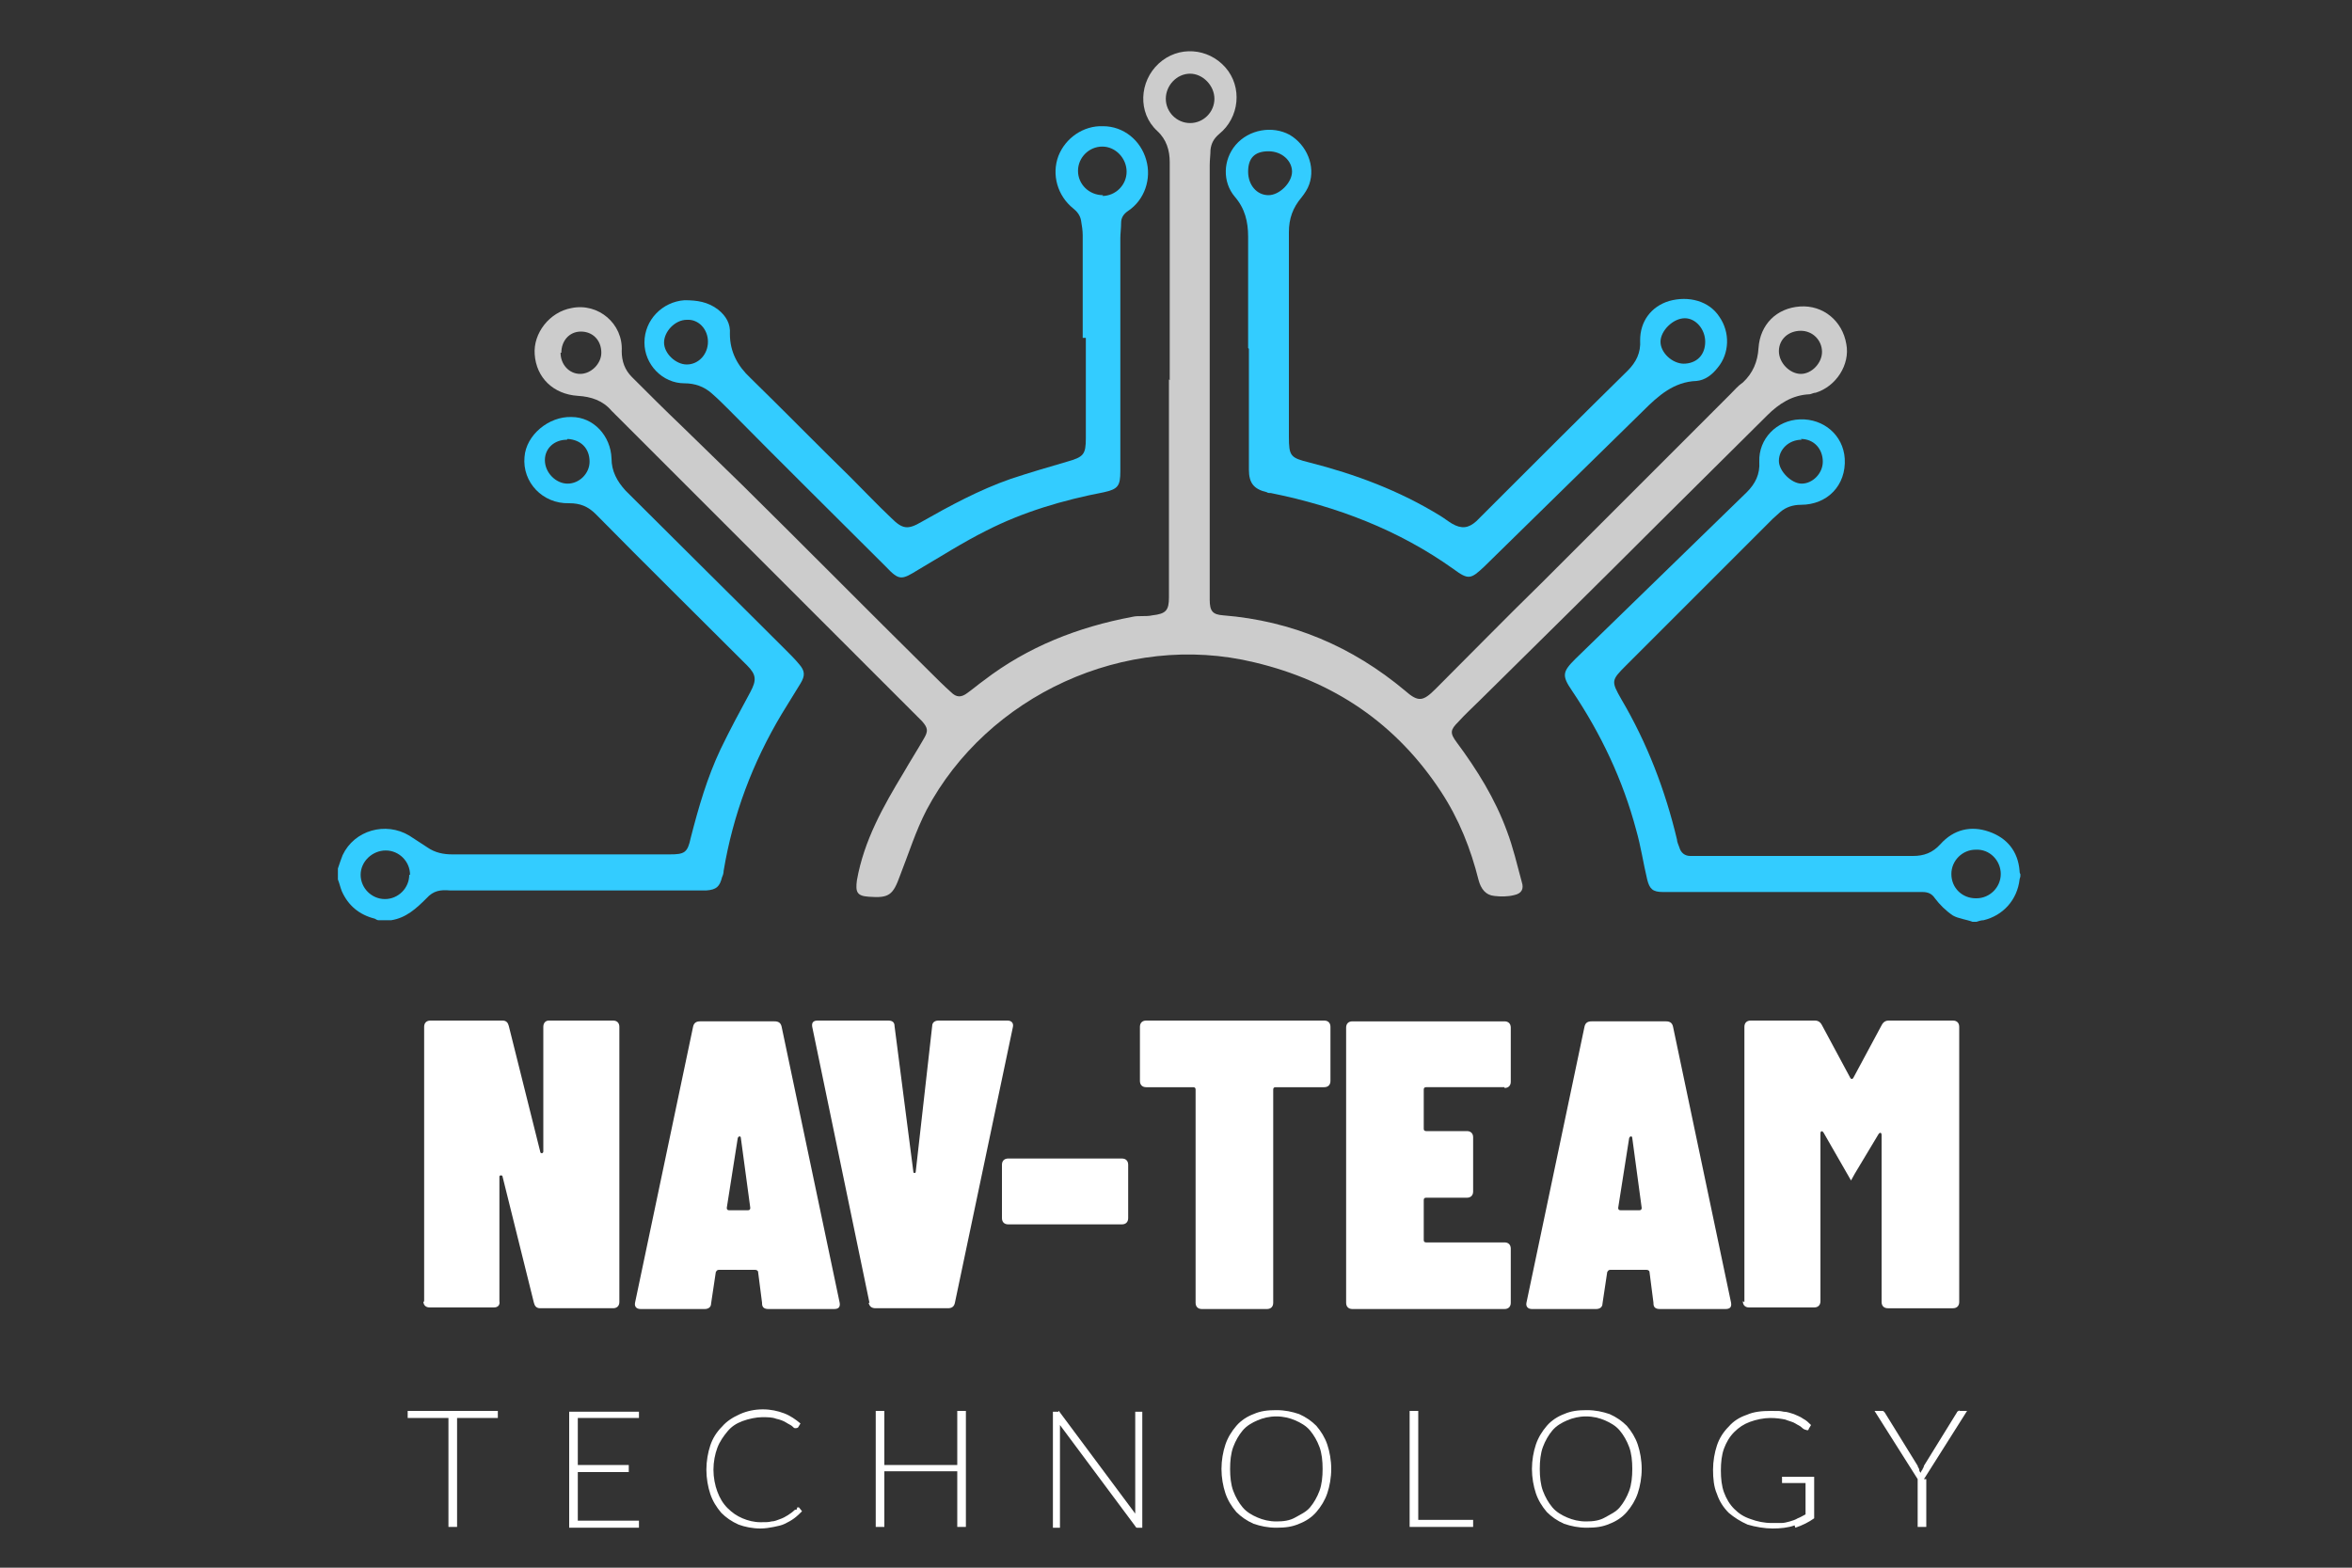 <svg xmlns="http://www.w3.org/2000/svg" id="Layer_1" data-name="Layer 1" viewBox="0 0 300 200"><rect x="0" y="0" width="300" height="200" fill="#333333" stroke="none"/><defs><style>      .cls-1 {        fill: #ccc;      }      .cls-1, .cls-2, .cls-3 {        stroke-width: 0px;      }      .cls-2 {        fill: #3cf;      }      .cls-3 {        fill: #fff;      }    </style></defs><g><path class="cls-3" d="M54.1,166.1v-35.1c0-.5.3-.8.8-.8h9.2c.5,0,.7.3.8.7l4,16c0,.3.4.3.4,0v-15.9c0-.5.3-.8.7-.8h8.2c.5,0,.8.3.8.8v35.1c0,.5-.3.8-.8.8h-9.3c-.5,0-.7-.3-.8-.7l-4-16.1c0-.2-.4-.2-.4,0v15.9c.1.5-.2.8-.7.8h-8.2c-.5,0-.8-.3-.8-.8Z"></path><path class="cls-3" d="M97.2,166.2l-.5-3.9c0-.2-.2-.3-.4-.3h-4.6c-.2,0-.3.1-.4.3l-.6,4c0,.5-.4.7-.8.7h-8.2c-.5,0-.8-.3-.7-.8l7.4-35.2c.1-.5.4-.7.9-.7h9.5c.5,0,.8.2.9.7l7.4,35.2c.1.6-.2.8-.7.8h-8.4c-.5,0-.8-.2-.8-.7ZM93,154.4h2.4c.2,0,.3-.1.3-.3l-1.2-8.9c0-.3-.3-.3-.4,0l-1.4,8.9c0,.2.1.3.3.3Z"></path><path class="cls-3" d="M110.9,166.2l-7.3-35.2c-.1-.6.2-.8.7-.8h9c.5,0,.8.2.8.7l2.4,18.6c0,.2.3.2.3,0l2.1-18.6c0-.5.4-.7.8-.7h8.8c.5,0,.8.3.7.8l-7.4,35.2c-.1.5-.4.7-.9.7h-9.2c-.5,0-.8-.2-.9-.7Z"></path><path class="cls-3" d="M127.8,155.4v-6.8c0-.5.3-.8.8-.8h14.5c.5,0,.8.3.8.8v6.8c0,.5-.3.8-.8.8h-14.5c-.5,0-.8-.3-.8-.8Z"></path><path class="cls-3" d="M169.7,131v6.9c0,.5-.3.8-.8.8h-6.2c-.2,0-.3.1-.3.3v27.2c0,.5-.3.8-.8.8h-8.3c-.5,0-.8-.3-.8-.8v-27.2c0-.2-.1-.3-.3-.3h-6c-.5,0-.8-.3-.8-.8v-6.9c0-.5.3-.8.8-.8h22.7c.5,0,.8.3.8.8Z"></path><path class="cls-3" d="M191.9,138.7h-10c-.2,0-.3.1-.3.3v5c0,.2.1.3.3.3h5.2c.5,0,.8.3.8.8v6.9c0,.5-.3.8-.8.8h-5.2c-.2,0-.3.1-.3.3v5.1c0,.2.1.3.3.3h10c.5,0,.8.3.8.8v6.9c0,.5-.3.8-.8.8h-19.4c-.5,0-.8-.3-.8-.8v-35.1c0-.5.3-.8.8-.8h19.4c.5,0,.8.3.8.8v6.9c0,.5-.3.8-.8.8Z"></path><path class="cls-3" d="M210.9,166.2l-.5-3.9c0-.2-.2-.3-.4-.3h-4.6c-.2,0-.3.1-.4.3l-.6,4c0,.5-.4.7-.8.7h-8.2c-.5,0-.8-.3-.7-.8l7.4-35.2c.1-.5.4-.7.9-.7h9.5c.5,0,.8.2.9.7l7.4,35.2c.1.6-.2.8-.7.8h-8.4c-.5,0-.8-.2-.8-.7ZM206.7,154.4h2.4c.2,0,.3-.1.3-.3l-1.2-8.9c0-.3-.3-.3-.4,0l-1.4,8.9c0,.2.1.3.3.3Z"></path><path class="cls-3" d="M222.5,166.1v-35.1c0-.5.3-.8.8-.8h8.2c.4,0,.7.2.9.6l3.6,6.7c.1.2.3.2.4,0l3.6-6.7c.2-.4.5-.6.9-.6h8.2c.5,0,.8.3.8.8v35.1c0,.5-.3.8-.8.8h-8.3c-.5,0-.8-.3-.8-.8v-21.3c0-.3-.2-.4-.4-.1l-3,5-.5.9h0l-3.5-6.1c-.2-.3-.4-.2-.4.1v21.4c0,.5-.3.8-.8.8h-8.3c-.5,0-.8-.3-.8-.8Z"></path></g><g><path class="cls-3" d="M63.5,180v.9h-5.2v13.9h-1.1v-13.9h-5.2v-.9h11.5Z"></path><path class="cls-3" d="M81.5,180v.9h-7.8v6h6.5v.9h-6.5v6.2h7.8v.9h-8.9v-14.8h8.9Z"></path><path class="cls-3" d="M101.7,192.3c0,0,.1,0,.2,0l.4.5c-.3.3-.6.6-1,.9-.4.3-.8.5-1.2.7-.4.2-.9.3-1.4.4s-1.1.2-1.7.2c-1,0-2-.2-2.8-.5-.9-.4-1.6-.9-2.2-1.5-.6-.7-1.1-1.5-1.4-2.4-.3-.9-.5-2-.5-3.1s.2-2.2.5-3.1c.3-.9.8-1.7,1.5-2.4.6-.7,1.4-1.2,2.3-1.6s1.9-.6,2.9-.6,1.9.2,2.7.5c.8.3,1.5.8,2.1,1.3l-.3.5c0,0-.1.1-.3.1s-.2,0-.4-.2c-.2-.2-.5-.3-.8-.5-.3-.2-.8-.4-1.3-.5-.5-.2-1.1-.2-1.8-.2s-1.7.2-2.5.5-1.4.7-1.9,1.3c-.5.6-1,1.3-1.3,2.1-.3.8-.5,1.8-.5,2.8s.2,2,.5,2.8c.3.8.7,1.5,1.3,2.1s1.2,1,1.9,1.3,1.5.5,2.3.5,1,0,1.4-.1c.4,0,.8-.2,1.1-.3.3-.1.7-.3,1-.5.3-.2.6-.4.9-.7,0,0,0,0,.1,0,0,0,0,0,.1,0Z"></path><path class="cls-3" d="M123.2,194.8h-1.1v-7.1h-9.3v7.1h-1.1v-14.8h1.1v6.9h9.3v-6.9h1.1v14.8Z"></path><path class="cls-3" d="M135,180c0,0,.1,0,.2.2l9.6,12.9c0-.2,0-.4,0-.6v-12.4h.9v14.8h-.5c0,0-.2,0-.2,0,0,0-.1,0-.2-.2l-9.6-12.9c0,.2,0,.4,0,.6v12.5h-.9v-14.8h.5c0,0,.2,0,.2,0Z"></path><path class="cls-3" d="M169.8,187.4c0,1.1-.2,2.2-.5,3.1-.3.9-.8,1.7-1.4,2.4-.6.7-1.4,1.2-2.2,1.5-.9.4-1.8.5-2.9.5s-2-.2-2.9-.5c-.9-.4-1.6-.9-2.2-1.5-.6-.7-1.1-1.5-1.4-2.4-.3-.9-.5-2-.5-3.1s.2-2.2.5-3.1c.3-.9.8-1.7,1.4-2.4.6-.7,1.4-1.2,2.2-1.5.9-.4,1.8-.5,2.9-.5s2,.2,2.9.5c.9.4,1.6.9,2.2,1.5.6.7,1.1,1.5,1.4,2.4.3.9.5,2,.5,3.1ZM168.7,187.4c0-1-.1-2-.4-2.8s-.7-1.5-1.2-2.1c-.5-.6-1.2-1-1.9-1.3s-1.5-.5-2.4-.5-1.7.2-2.4.5c-.7.3-1.4.7-1.9,1.3s-.9,1.3-1.2,2.1-.4,1.8-.4,2.8.1,2,.4,2.8.7,1.5,1.2,2.1,1.2,1,1.9,1.3c.7.3,1.5.5,2.4.5s1.7-.1,2.4-.5,1.4-.7,1.9-1.3c.5-.6.9-1.3,1.2-2.1s.4-1.8.4-2.8Z"></path><path class="cls-3" d="M180.9,193.9h7v.9h-8.1v-14.8h1.1v13.9Z"></path><path class="cls-3" d="M209.4,187.4c0,1.1-.2,2.2-.5,3.1-.3.9-.8,1.7-1.4,2.4-.6.7-1.4,1.2-2.2,1.5-.9.4-1.8.5-2.9.5s-2-.2-2.9-.5c-.9-.4-1.6-.9-2.2-1.5-.6-.7-1.1-1.5-1.4-2.4-.3-.9-.5-2-.5-3.1s.2-2.2.5-3.1c.3-.9.8-1.7,1.4-2.4.6-.7,1.4-1.2,2.2-1.5.9-.4,1.8-.5,2.9-.5s2,.2,2.9.5c.9.4,1.6.9,2.2,1.5.6.7,1.1,1.5,1.4,2.4.3.9.5,2,.5,3.1ZM208.2,187.4c0-1-.1-2-.4-2.8s-.7-1.5-1.2-2.1c-.5-.6-1.2-1-1.9-1.3s-1.5-.5-2.4-.5-1.7.2-2.4.5c-.7.3-1.4.7-1.9,1.3s-.9,1.3-1.2,2.1-.4,1.8-.4,2.8.1,2,.4,2.8.7,1.5,1.2,2.1,1.2,1,1.9,1.3c.7.3,1.5.5,2.4.5s1.7-.1,2.4-.5,1.4-.7,1.9-1.3c.5-.6.9-1.3,1.2-2.1s.4-1.8.4-2.8Z"></path><path class="cls-3" d="M228.9,194.6c-.8.3-1.8.4-2.8.4s-2.2-.2-3.2-.5c-.9-.4-1.7-.9-2.4-1.5-.7-.7-1.2-1.5-1.5-2.4-.4-.9-.5-2-.5-3.1s.2-2.2.5-3.1c.3-.9.8-1.7,1.5-2.4.6-.7,1.4-1.2,2.3-1.5.9-.4,1.9-.5,3.1-.5s1.1,0,1.6.1c.5,0,.9.2,1.3.3.4.2.8.3,1.2.6.4.2.7.5,1,.8l-.3.5c0,.2-.2.2-.4.1-.1,0-.3-.1-.5-.3-.2-.2-.5-.3-.8-.5s-.8-.3-1.3-.5c-.5-.1-1.1-.2-1.9-.2s-1.8.2-2.6.5c-.8.3-1.4.7-2,1.3s-1,1.3-1.3,2.1c-.3.8-.4,1.8-.4,2.8s.1,2,.4,2.8c.3.8.7,1.5,1.3,2.1.6.6,1.2,1,2.1,1.3.8.3,1.7.5,2.7.5s.8,0,1.2,0c.4,0,.7-.1,1.1-.2.3-.1.7-.2,1-.4.3-.1.6-.3,1-.5v-4h-2.8c0,0-.1,0-.2,0,0,0,0-.1,0-.2v-.6h4.1v5.3c-.7.5-1.5.9-2.4,1.2Z"></path><path class="cls-3" d="M245.7,188.7v6.1h-1.1v-6.1l-5.5-8.7h.9c0,0,.2,0,.2,0,0,0,.1.1.2.2l4.2,6.8c0,.2.2.3.2.5,0,.2.1.3.2.4,0-.1.1-.3.2-.4,0-.1.2-.3.2-.5l4.2-6.8c0,0,0-.1.2-.2s.1,0,.2,0h.9l-5.5,8.7Z"></path></g><path class="cls-1" d="M149.2,48.5c0-9.3,0-18.5,0-27.8,0-1.5-.4-2.9-1.6-4-2.5-2.3-2.3-6.3.2-8.6,2.5-2.3,6.3-2,8.5.5,2.2,2.5,1.8,6.4-.8,8.5-.7.6-1,1.2-1.1,2,0,.6-.1,1.3-.1,2,0,18.5,0,36.9,0,55.4,0,1.5.4,1.9,1.7,2,8.8.7,16.5,4,23.2,9.6,1.7,1.5,2.3,1.4,3.9-.2,4.5-4.5,8.9-9,13.4-13.4,8.1-8.1,16.1-16.1,24.2-24.2.5-.5,1-1.1,1.6-1.5,1.3-1.2,1.9-2.7,2-4.4.2-3,2.3-5.1,5.3-5.3,2.9-.2,5.4,1.8,5.9,4.8.5,2.6-1.3,5.4-3.9,6.2-.3,0-.6.2-.8.2-2.2.1-3.9,1.2-5.4,2.7-4.6,4.6-9.3,9.2-13.9,13.8-7.5,7.5-15,14.9-22.6,22.4-1,1-2,1.9-2.9,2.9-1,1-1.1,1.4-.2,2.6,2.6,3.5,4.9,7.2,6.4,11.3.8,2.1,1.3,4.3,1.9,6.5.3.9,0,1.5-1,1.7-.8.2-1.7.2-2.5.1-1.1-.1-1.7-.9-2-2-1-4-2.5-7.8-4.8-11.3-5.7-8.7-13.7-14.1-23.8-16.5-16.5-4-34.1,4.3-41.8,18.8-1.4,2.7-2.3,5.6-3.4,8.4-.9,2.5-1.4,2.9-4,2.7-1.5-.1-1.7-.6-1.5-2.1.9-5.1,3.4-9.5,6-13.8.8-1.4,1.7-2.8,2.5-4.2.6-1,.6-1.4-.2-2.3-.2-.2-.4-.4-.6-.6-12.2-12.2-24.5-24.5-36.7-36.7-.8-.8-1.5-1.5-2.3-2.3-1.1-1.3-2.6-1.8-4.3-1.9-3.1-.2-5.3-2.3-5.5-5.3-.2-2.7,1.9-5.4,4.7-5.9,3.4-.7,6.6,2,6.4,5.5,0,1.3.4,2.4,1.3,3.3,2.1,2.1,4.2,4.2,6.4,6.3,2.6,2.5,5.1,5,7.7,7.5,8,7.9,15.9,15.9,23.9,23.8.9.9,1.8,1.8,2.7,2.6.7.7,1.3.7,2.1.1.7-.5,1.4-1.1,2.1-1.6,5.6-4.3,12-6.8,18.9-8.1.8-.2,1.7,0,2.6-.2,1.7-.2,2.1-.6,2.1-2.3,0-9.3,0-18.5,0-27.8,0,0,0,0,0,0ZM151.8,15.7c1.7,0,3.1-1.4,3.1-3.1,0-1.7-1.5-3.2-3.1-3.2-1.7,0-3.1,1.5-3.1,3.2,0,1.7,1.4,3.1,3.1,3.1ZM229.7,42.2c-1.6,0-2.8,1.1-2.8,2.6,0,1.5,1.4,2.9,2.8,2.9,1.4,0,2.7-1.4,2.7-2.8,0-1.5-1.2-2.7-2.7-2.7ZM71.5,45c0,1.5,1.1,2.7,2.5,2.7,1.4,0,2.7-1.3,2.7-2.7,0-1.6-1.1-2.7-2.6-2.7-1.5,0-2.5,1.2-2.5,2.7Z"></path><g><path class="cls-2" d="M251.6,117.6c-.8-.3-1.8-.4-2.5-.8-.9-.6-1.7-1.4-2.3-2.2-.4-.6-.9-.8-1.6-.8-4.5,0-9,0-13.4,0-5.6,0-11.2,0-16.8,0-1,0-1.9,0-2.9,0-1.3,0-1.7-.4-2-1.6-.5-2.1-.8-4.2-1.4-6.3-1.7-6.4-4.5-12.3-8.2-17.8-1.3-1.9-1.2-2.4.4-4,7.3-7.1,14.6-14.2,21.9-21.3,1.1-1.1,1.7-2.3,1.6-3.9-.1-2.9,2.2-5.3,5.2-5.4,3-.1,5.5,2,5.7,5,.2,3.4-2.2,5.9-5.6,5.9-1,0-1.9.3-2.6.9-.3.3-.7.6-1,.9-6.2,6.2-12.5,12.5-18.7,18.7-1.9,1.9-1.9,2-.6,4.3,3.3,5.6,5.6,11.6,7.1,17.9,0,.3.2.7.3,1,.2.7.7,1.1,1.4,1.1.2,0,.5,0,.7,0,9.2,0,18.4,0,27.7,0,1.4,0,2.5-.4,3.5-1.5,1.7-1.9,3.9-2.4,6.2-1.6,2.3.8,3.7,2.5,3.9,5,0,.1,0,.3.1.4,0,.1,0,.2,0,.3,0,.1-.1.3-.1.4-.3,2.6-2.1,4.6-4.6,5.2-.3,0-.6.1-.9.2h-.6ZM252.1,114.6c1.7,0,3.1-1.4,3.1-3.1,0-1.7-1.4-3.2-3.2-3.1-1.7,0-3.1,1.4-3.1,3.1,0,1.8,1.4,3.1,3.1,3.1ZM229.8,56.1c-1.6,0-2.9,1.2-2.9,2.7,0,1.3,1.6,2.9,2.9,2.9,1.4,0,2.7-1.3,2.7-2.8,0-1.6-1.1-2.9-2.8-2.9Z"></path><path class="cls-2" d="M43.1,110.8c.2-.6.4-1.2.6-1.7,1.5-3.2,5.5-4.3,8.5-2.5.8.5,1.5,1,2.3,1.5,1,.7,2.1.9,3.2.9,7.8,0,15.7,0,23.5,0,1.4,0,2.8,0,4.2,0,1.9,0,2.3-.2,2.7-2.1,1-3.9,2.1-7.7,3.8-11.3,1.2-2.5,2.5-4.9,3.8-7.3.8-1.5.8-2.2-.4-3.4-6.4-6.4-12.9-12.8-19.3-19.3-1-1-2-1.4-3.4-1.4-3.4.1-6-2.7-5.7-5.9.2-2.8,3.1-5.2,6-5.1,2.8,0,5,2.4,5.1,5.3,0,1.6.7,2.9,1.8,4.1,6.8,6.8,13.7,13.6,20.5,20.4.6.6,1.1,1.1,1.6,1.7.8.9.8,1.5.2,2.5-.8,1.3-1.6,2.6-2.4,3.9-3.7,6.2-6.2,12.8-7.4,20,0,.3-.1.6-.2.8-.3,1.2-.7,1.6-2,1.7-.9,0-1.8,0-2.7,0-9.7,0-19.4,0-29.2,0-.3,0-.5,0-.8,0-1.2-.1-2.1,0-3,1-1.3,1.3-2.6,2.5-4.5,2.8h-1.6c-.2,0-.3-.1-.5-.2-2-.5-3.4-1.7-4.2-3.5-.2-.5-.3-1-.5-1.5v-1.6ZM52.3,111.6c0-1.7-1.4-3.1-3.1-3.1-1.7,0-3.2,1.4-3.2,3.1,0,1.7,1.4,3.1,3.1,3.1,1.7,0,3.1-1.4,3.1-3.1ZM72.3,56.1c-1.6,0-2.8,1.1-2.8,2.6,0,1.6,1.4,3,2.9,3,1.5,0,2.8-1.3,2.8-2.8,0-1.7-1.1-2.8-2.8-2.9Z"></path><path class="cls-2" d="M159.2,44.4c0-4.7,0-9.5,0-14.2,0-1.9-.4-3.6-1.7-5.1-1.6-1.9-1.5-4.7.1-6.6,1.7-2,4.7-2.5,6.9-1.3,2.2,1.3,3.3,4,2.5,6.3-.2.6-.6,1.2-1,1.7-1.1,1.3-1.6,2.7-1.6,4.4,0,8.7,0,17.4,0,26.1,0,2.5.2,2.7,2.6,3.3,5.9,1.5,11.5,3.6,16.7,6.8.5.3,1,.7,1.5,1,1.2.7,2.1.6,3.1-.3.7-.7,1.4-1.4,2.1-2.1,5.7-5.7,11.4-11.4,17.2-17.1,1.1-1.1,1.7-2.3,1.6-3.9,0-2.4,1.4-4.3,3.7-5,2.5-.7,5.1,0,6.4,2,1.4,2,1.3,4.7-.2,6.5-.7.9-1.6,1.6-2.7,1.7-2.9.1-4.9,1.9-6.8,3.8-6.8,6.7-13.6,13.3-20.3,19.9-1.7,1.6-2,1.7-3.9.3-7-5-14.9-8-23.3-9.7-.2,0-.4,0-.5-.1-1.7-.4-2.3-1.2-2.3-2.9,0-5.1,0-10.3,0-15.4h0ZM214.7,46.4c1.7,0,2.8-1.1,2.8-2.8,0-1.6-1.2-3-2.6-3-1.5,0-3.1,1.6-3.1,3,0,1.4,1.5,2.8,3,2.8ZM159.2,21.9c0,1.7,1.1,3,2.6,3,1.4,0,3-1.6,3-3,0-1.4-1.3-2.6-3-2.6-1.8,0-2.6.9-2.6,2.6Z"></path><path class="cls-2" d="M138.1,43.1c0-4.4,0-8.8,0-13.1,0-.6-.1-1.2-.2-1.8-.1-.7-.5-1.2-1-1.6-2-1.6-2.8-4.3-1.9-6.7.9-2.3,3.2-3.9,5.7-3.8,2.6,0,4.8,1.8,5.5,4.3.7,2.4-.2,5.1-2.3,6.5-.6.4-.9.9-.9,1.5,0,.7-.1,1.4-.1,2,0,9.9,0,19.8,0,29.7,0,1.9-.3,2.3-2.1,2.7-5.2,1-10.3,2.5-15,4.9-3,1.5-5.8,3.3-8.7,5-2.1,1.3-2.4,1.4-4.1-.4-6.6-6.6-13.3-13.2-19.9-19.9-.8-.8-1.5-1.5-2.3-2.2-1-.9-2.2-1.3-3.5-1.3-2.8,0-5.1-2.4-5.1-5.2,0-2.9,2.3-5.2,5.1-5.4,1.6,0,3,.2,4.3,1.2,1,.8,1.6,1.8,1.5,3.1,0,2.3,1,4.1,2.6,5.6,4.3,4.2,8.5,8.5,12.8,12.7,1.7,1.7,3.4,3.5,5.2,5.2,1.4,1.4,2.1,1.5,3.8.5,3.7-2.1,7.4-4.1,11.4-5.5,2.4-.8,4.8-1.5,7.2-2.2,2.1-.6,2.4-.9,2.4-3,0-4.3,0-8.5,0-12.8ZM140.6,25c1.7,0,3.1-1.4,3.1-3.1,0-1.7-1.4-3.2-3.1-3.2-1.7,0-3.1,1.4-3.1,3.1,0,1.7,1.4,3.1,3.2,3.1ZM90.3,43.6c0-1.6-1.2-2.9-2.7-2.8-1.5,0-2.9,1.5-2.9,2.9,0,1.4,1.5,2.8,2.9,2.8,1.5,0,2.7-1.3,2.7-2.9Z"></path></g></svg>
